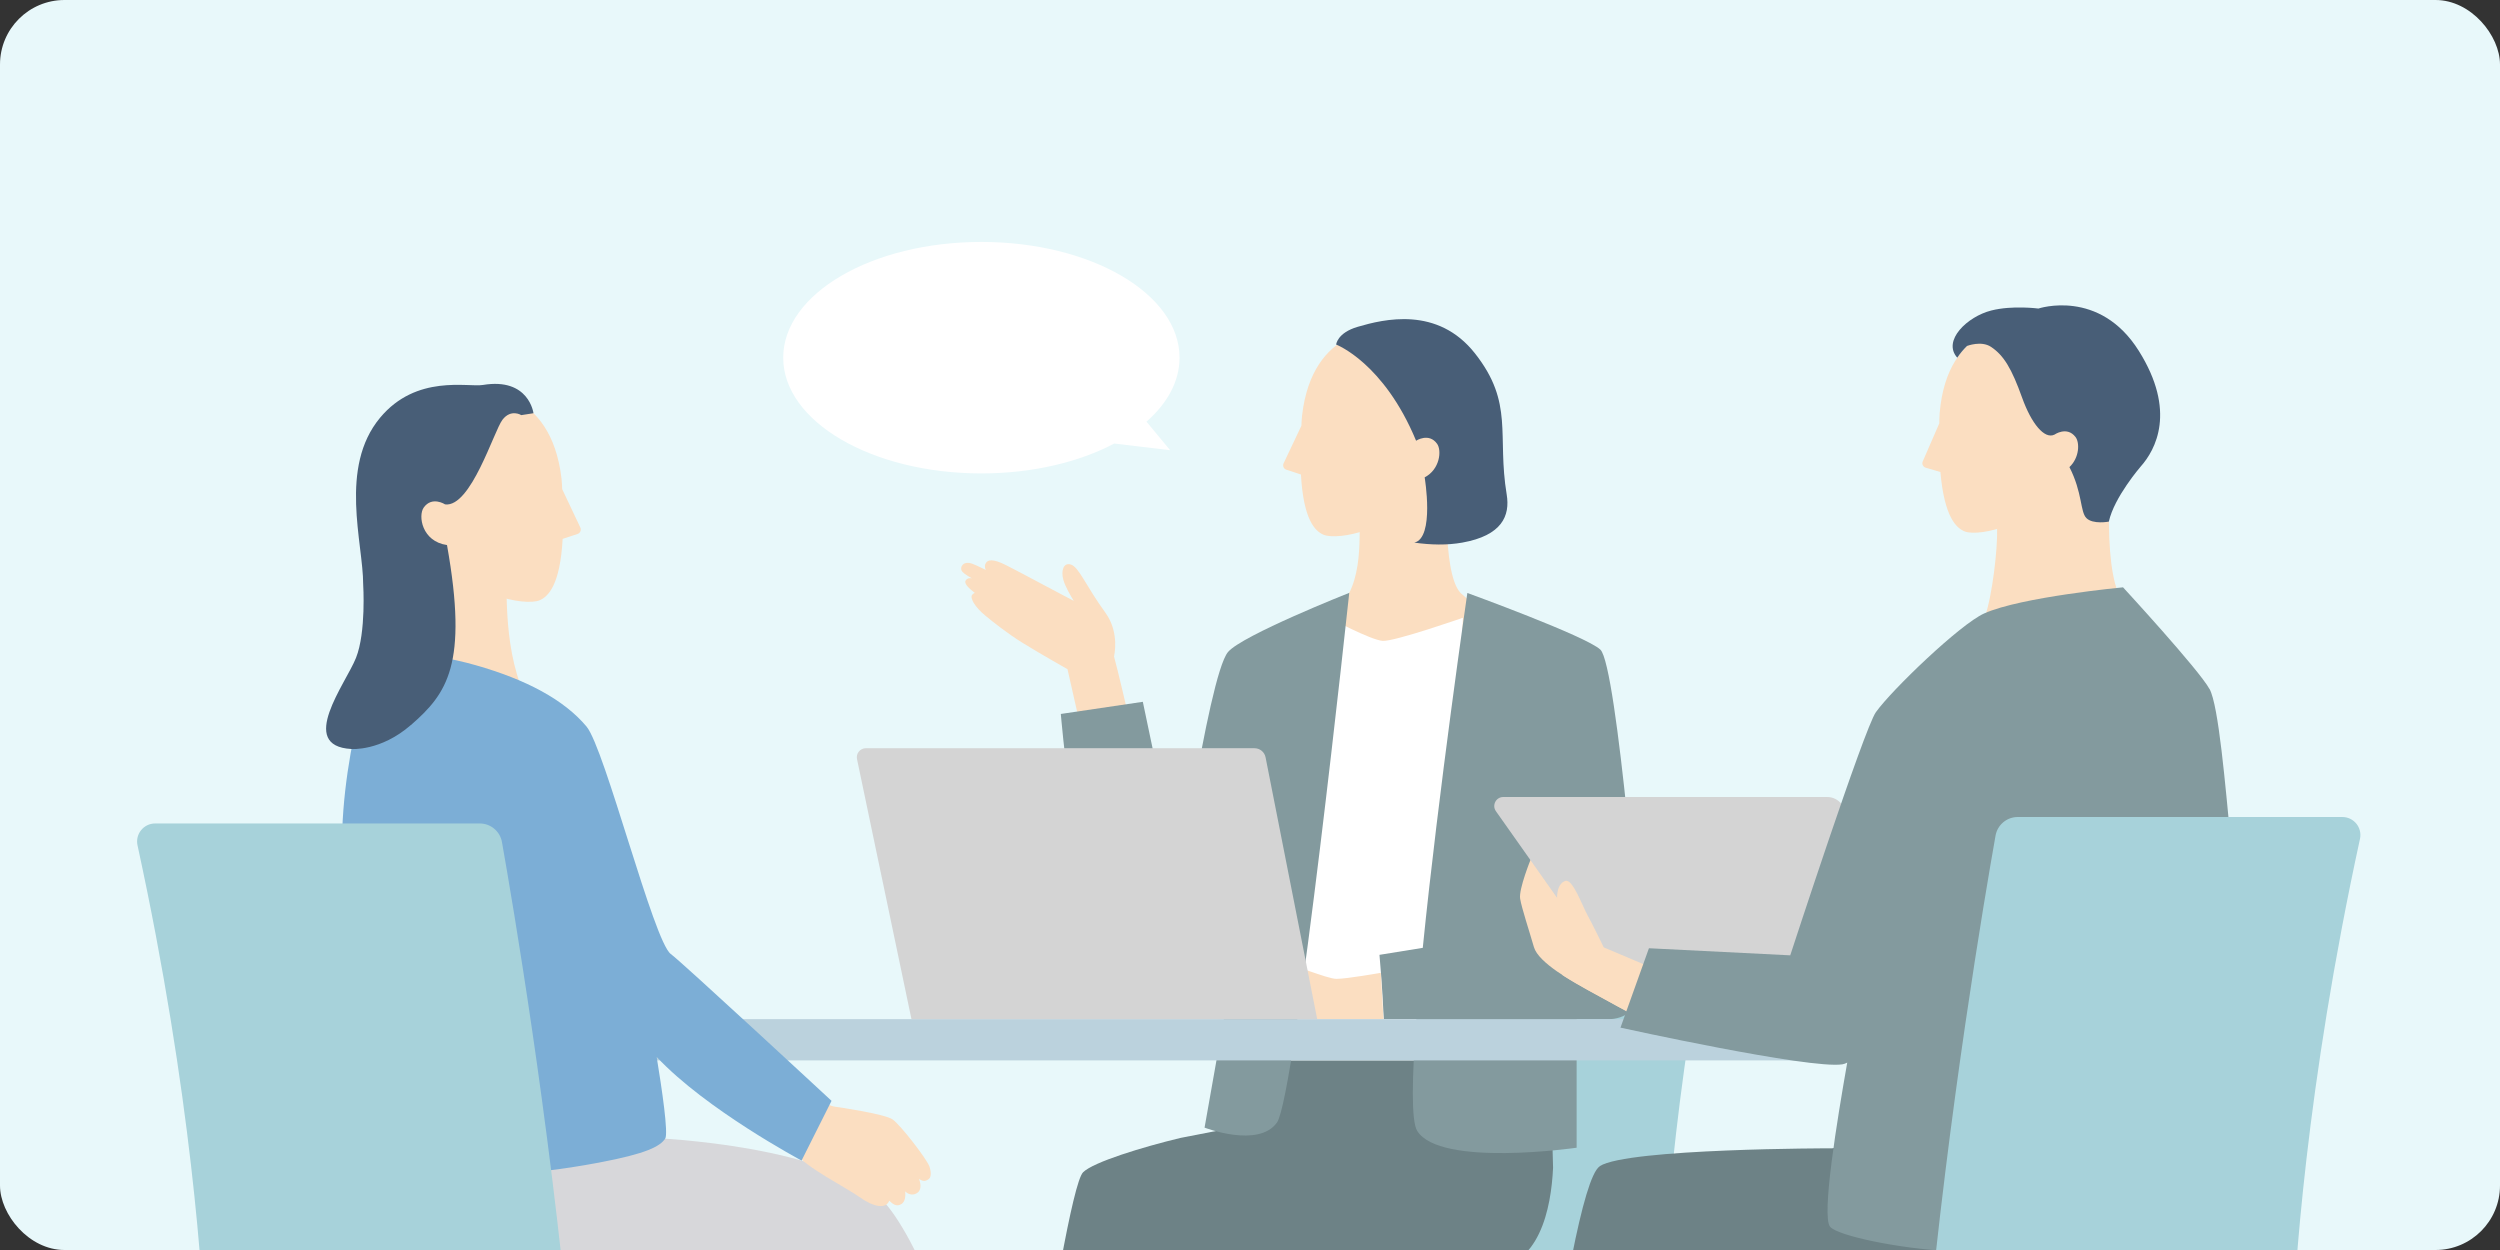 <svg width="310" height="155" viewBox="0 0 310 155" fill="none" xmlns="http://www.w3.org/2000/svg">
<rect x="0" y="0" width="310" height="155" fill="#333333" stroke="none"/>
<g clip-path="url(#clip0_182_12688)">
<rect width="310" height="155" rx="8" fill="#E8F8FA"/>
<path d="M120.537 69.893C120.851 70 121.484 70.297 122.245 70.672C122.027 70.297 122.184 69.933 122.184 69.933C122.441 69.339 123.164 69.277 124.771 70.089C125.756 70.588 127.711 71.624 129.072 72.352C130.141 72.928 132.067 73.942 133.143 74.508C132.801 73.942 132.09 72.76 131.849 71.881C131.541 70.745 131.883 69.714 132.79 70.005C133.803 70.33 134.643 72.643 137.074 75.981C138.877 78.461 138.138 81.395 138.138 81.395C138.552 82.868 139.862 88.496 139.862 88.496L133.831 89.437L132.37 82.98C132.37 82.98 129.088 81.127 126.848 79.744C124.821 78.489 123.124 77.106 122.223 76.373C120.823 75.236 120.241 74.105 120.554 73.746C120.655 73.629 120.761 73.556 120.879 73.522C120.196 73.007 119.518 72.374 119.731 72.005C119.905 71.708 120.196 71.657 120.504 71.708C119.692 71.249 119.333 70.963 119.233 70.745C119.025 70.291 119.445 69.518 120.537 69.893Z" fill="#FBDEC1"/>
<path d="M141.71 87.023L131.541 88.53C131.541 88.53 133.26 108.594 135.651 110.582C138.043 112.57 146.655 110.582 146.655 110.582L141.71 87.023Z" fill="#839A9E"/>
<path d="M206.115 161.698C206.395 154.396 207.738 132.164 214.184 102.547C214.475 101.214 213.456 99.948 212.09 99.948H173.562C172.263 99.948 171.149 100.878 170.925 102.16C169.615 109.552 165.375 134.505 162.788 161.933C162.671 163.188 163.662 164.274 164.922 164.274H203.443C204.883 164.274 206.07 163.137 206.12 161.698H206.115Z" fill="#A7D2DA"/>
<path d="M192.059 125.668H155.279L152.921 139.83L146.386 141.101C141.699 142.227 135.567 144.097 134.302 145.363C131.776 147.888 123.169 211.346 123.169 211.346C123.169 211.346 126.148 213.586 133.736 212.242C133.736 212.242 140.994 165.27 141.94 161.373L143.782 160.796C140.781 180.603 137.236 212.13 137.236 212.13C142.164 214.23 148.593 212.953 148.593 212.953C148.593 212.953 158.661 166.726 160.834 157.358H184.387C190.933 157.358 192.35 149.747 192.58 144.808L192.065 125.668H192.059Z" fill="#6D8286"/>
<path d="M181.111 73.528L185.165 77.095L169.133 88.317L162.71 76.72C168.836 76.104 168.551 68.214 168.607 65.632V58.705H179.515C179.515 58.705 178.681 70.946 181.111 73.528Z" fill="#FBDEC1"/>
<path d="M181.397 76.602C181.397 76.602 172.935 79.558 171.457 79.469C169.979 79.374 164.799 76.602 164.799 76.602L158.404 131.492H178.933L181.402 76.602H181.397Z" fill="white"/>
<path d="M175.226 60.508C173.294 65.738 165.879 67.037 164.132 66.314C163.057 65.872 161.624 64.427 161.316 58.839L159.507 58.245C159.176 58.139 159.02 57.769 159.165 57.456L161.372 52.796C161.394 52.382 161.405 51.962 161.456 51.525C162.749 40.359 171.463 40.88 171.463 40.88C171.463 40.88 179.196 40.454 181.352 48.462C183.676 57.103 175.226 60.513 175.226 60.513V60.508Z" fill="#FBDEC1"/>
<path d="M149.377 139.83C149.377 139.83 156.057 142.401 158.342 139.197C160.632 135.994 167.307 73.511 167.307 73.511C167.307 73.511 153.985 78.786 152.266 80.858C149.763 83.876 145.384 115 145.384 115L153.459 116.697L149.365 139.83H149.377Z" fill="#839A9E"/>
<path d="M203.511 120.209C203.511 120.209 200.554 82.516 198.443 80.551C196.645 78.871 181.951 73.528 181.951 73.528C181.951 73.528 178.373 98.151 176.424 117.532L171.054 118.4C171.054 118.4 171.418 122.331 171.586 126.374H175.629C175.08 133.604 174.974 138.996 175.73 140.223C178.535 144.781 195.503 142.317 195.503 142.317V126.374H199.714C204.457 126.027 203.516 120.203 203.516 120.203L203.511 120.209Z" fill="#839A9E"/>
<path d="M171.222 120.628C171.222 120.628 167.028 121.378 165.734 121.378C164.44 121.378 160.246 119.407 158.398 119.407C156.55 119.407 152.664 122.672 152.048 123.478C151.432 124.285 150.625 126.379 150.967 126.379H171.547L171.222 120.634V120.628Z" fill="#FBDEC1"/>
<path d="M165.689 42.728C165.689 42.728 171.586 44.963 175.595 54.65C175.595 54.65 177.18 53.609 178.199 55.031C178.793 55.86 178.552 58.206 176.659 59.192C176.659 59.192 177.919 66.713 175.371 67.284C177.421 67.575 179.42 67.62 181.318 67.284C186.246 66.404 187.271 63.957 186.829 61.309C185.608 53.939 187.769 50.019 182.909 43.837C178.266 37.929 171.58 39.581 168.366 40.522C165.807 41.267 165.683 42.723 165.683 42.723L165.689 42.728Z" fill="#485E77"/>
<path d="M233.459 131.491H28.447C27.036 131.491 25.888 130.349 25.888 128.932C25.888 127.521 27.031 126.373 28.447 126.373H233.459C234.87 126.373 236.018 127.515 236.018 128.932C236.018 130.343 234.876 131.491 233.459 131.491Z" fill="#BBD2DD"/>
<path d="M113.022 126.374L106.269 94.13C106.123 93.435 106.655 92.78 107.366 92.78H155.559C156.225 92.78 156.802 93.251 156.931 93.911L163.332 126.374H113.028H113.022Z" fill="#D4D4D4"/>
<path d="M263.256 74.441C262.22 73.41 261.531 69.95 261.503 64.68L261.021 56.6L247.38 57.042L247.643 65.733C247.688 68.023 247.106 73.618 246.109 76.58L245.392 82.191L253.579 87.5L263.944 82.269L263.256 74.435V74.441Z" fill="#FBDEC1"/>
<path d="M254.565 59.758C252.795 65.044 245.431 66.579 243.662 65.912C242.575 65.504 241.097 64.103 240.61 58.532L238.784 57.994C238.454 57.899 238.28 57.529 238.42 57.216L240.475 52.489C240.487 52.075 240.475 51.655 240.52 51.218C241.461 40.013 250.191 40.259 250.191 40.259C250.191 40.259 257.908 39.587 260.316 47.522C262.909 56.084 254.57 59.758 254.57 59.758H254.565Z" fill="#FBDEC1"/>
<path d="M256.609 57.921C257.852 56.756 257.902 54.892 257.365 54.191C256.301 52.803 254.75 53.895 254.75 53.895C253.512 54.499 251.899 52.528 250.751 49.336C249.446 45.697 248.472 44.067 246.882 43.009C245.672 42.208 243.914 42.897 243.914 42.897C243.488 43.311 243.079 43.793 242.699 44.352C240.817 42.241 243.947 39.251 246.921 38.501C249.547 37.834 252.762 38.26 252.762 38.26C252.762 38.26 260.333 35.723 265.216 43.513C269.892 50.966 267.316 55.76 265.434 57.865C265.434 57.865 262.141 61.679 261.497 64.68C261.497 64.68 259.515 65.061 258.709 64.238C257.93 63.448 258.238 61.102 256.609 57.921Z" fill="#485E77"/>
<path d="M198.37 144.601C201.808 142.384 227.192 142.39 227.192 142.39L240.218 140.301H273.386L273.862 146.701C273.862 146.701 276.443 162.314 257.645 164.251C249.67 165.355 220.898 161.972 209.525 160.511L201.119 210.484C201.119 210.484 193.347 211.363 187.478 208.798C187.478 208.798 194.209 147.295 198.376 144.613L198.37 144.601Z" fill="#6D8286"/>
<path d="M198.857 117.476C198.857 117.476 197.502 114.664 196.847 113.483C196.192 112.301 195.01 108.936 194.097 109.233C193.464 109.434 193.112 110.173 193.073 111.165L189.841 106.477C189.841 106.477 188.301 110.252 188.497 111.439C188.693 112.626 189.64 115.471 190.205 117.436C190.771 119.402 195.01 121.715 196.886 122.768C198.762 123.815 202.654 125.915 202.654 125.915L204.272 119.772L198.857 117.481V117.476Z" fill="#FBDEC1"/>
<path d="M226.565 98.828H186.409C185.501 98.828 184.97 99.853 185.496 100.592L201.993 123.96C202.424 124.571 203.13 124.923 203.875 124.907L243.897 123.977C244.799 123.955 245.308 122.93 244.776 122.196L228.38 99.746C227.96 99.17 227.288 98.828 226.571 98.828H226.565Z" fill="#D4D4D4"/>
<path d="M193.717 120.886C194.892 121.653 196.102 122.319 196.892 122.762C198.768 123.809 202.66 125.909 202.66 125.909L204.278 119.766L198.863 117.475C198.863 117.475 197.508 114.664 196.852 113.483C196.197 112.301 195.016 108.936 194.103 109.232C193.19 109.529 192.837 110.924 193.229 112.632C193.621 114.334 193.884 116.081 193.884 116.081L193.728 120.891L193.717 120.886Z" fill="#FBDEC1"/>
<path d="M273.979 85.439C272.669 83.042 263.256 72.828 263.256 72.828C263.256 72.828 250.589 74.021 246.042 76.065C243.057 77.403 234.579 85.545 232.608 88.312C231.163 90.339 221.99 118.461 221.99 118.461L204.468 117.582L200.94 127.427C200.94 127.427 224.381 132.595 228.447 131.979C228.648 131.951 228.85 131.867 229.057 131.761C227.831 138.722 225.826 150.857 226.941 152.128C227.943 153.27 235.749 154.86 241.545 155.118C245.969 155.314 273.235 155.482 274.59 152.15C275.945 148.824 276.684 105.05 276.684 105.05C275.923 97.187 275.111 87.494 273.985 85.433L273.979 85.439Z" fill="#839A9E"/>
<path d="M284.211 165.802C284.502 158.175 285.907 134.953 292.638 104.019C292.941 102.625 291.877 101.309 290.449 101.309H250.202C248.842 101.309 247.683 102.283 247.447 103.616C246.081 111.338 241.651 137.405 238.947 166.049C238.824 167.359 239.86 168.496 241.175 168.496H281.411C282.917 168.496 284.149 167.309 284.211 165.802Z" fill="#A7D2DA"/>
<path d="M108.464 147.95C99.745 141.555 79.664 141.051 79.664 141.051L49.458 139.203C49.458 139.203 48.915 142.07 48.596 144.781C47.42 154.754 48.148 158.915 52.017 161.323C55.797 163.675 66.168 164.963 78.163 164.425C79.944 169.258 83.377 181.37 86.322 208.188C86.322 208.188 108.464 212.494 130.343 205.046C130.343 205.046 117.183 154.351 108.464 147.961V147.95Z" fill="#D7D7DA"/>
<path d="M115.145 146.22C115.688 145.828 115.245 144.635 115.245 144.635C114.921 143.722 111.684 139.511 110.687 138.811C109.69 138.111 103.682 137.249 103.609 137.243C102.08 137.137 95.523 132.981 95.523 132.981L91.832 138.565C91.832 138.565 97.584 141.314 98.67 142.988C99.756 144.663 104.942 147.261 106.566 148.426C108.234 149.624 109.83 150.005 110.267 148.885C110.648 149.238 111.146 149.731 111.807 149.283C112.289 148.958 112.289 148.185 112.244 147.732C112.619 148.124 113.291 148.308 113.823 147.855C114.338 147.418 114.103 146.556 113.963 146.175C114.467 146.544 114.781 146.483 115.15 146.214L115.145 146.22Z" fill="#FBDEC1"/>
<path d="M49.744 81.127L45.689 84.694L61.722 95.916L67.91 90.008C62.853 85.875 62.864 75.818 62.808 73.231V66.304H51.34C51.34 66.304 52.174 78.545 49.744 81.127Z" fill="#FBDEC1"/>
<path d="M55.585 68.516C57.556 73.847 65.11 75.175 66.896 74.441C67.994 73.987 69.456 72.515 69.769 66.82L71.611 66.215C71.947 66.103 72.11 65.728 71.959 65.408L69.713 60.66C69.691 60.24 69.68 59.809 69.629 59.366C68.313 47.976 59.426 48.508 59.426 48.508C59.426 48.508 51.541 48.071 49.341 56.236C46.972 65.044 55.59 68.522 55.59 68.522L55.585 68.516Z" fill="#FBDEC1"/>
<path d="M99.392 143.913L103.111 136.504C103.111 136.504 84.552 119.296 83.181 118.299C81.053 116.759 75.005 92.808 72.731 90.093C69.942 86.761 65.244 84.269 59 82.488C52.684 80.685 46.725 80.763 46.725 80.763C46.725 80.763 41.674 94.539 42.492 107.917C43.024 116.636 46.149 140.559 47.302 142.311C48.456 144.064 55.461 147.704 74.26 144.165C80.145 143.056 81.842 142.16 82.486 141.186C82.895 140.564 82.077 135.015 81.428 131.061C87.543 137.596 99.392 143.907 99.392 143.907V143.913Z" fill="#7CAED6"/>
<path d="M50.953 89.908C55.433 85.999 58.076 82.432 55.428 67.587C52.309 67.144 51.821 63.941 52.544 62.933C53.58 61.483 55.198 62.547 55.198 62.547C58.401 62.933 61.24 53.441 62.304 52.052C63.368 50.664 64.639 51.476 64.639 51.476L66.151 51.24C66.151 51.24 65.597 46.783 59.88 47.735C58.032 48.043 51.642 46.38 47.129 51.8C41.999 57.966 45.034 67.329 45.034 72.453C45.034 72.453 45.415 78.383 44.144 81.575C42.873 84.772 36.83 92.506 43.567 92.876C43.567 92.876 47.185 93.183 50.948 89.902L50.953 89.908Z" fill="#485E77"/>
<path d="M25.48 166.603C25.188 158.976 23.783 135.753 17.052 104.819C16.749 103.425 17.813 102.109 19.241 102.109H59.487C60.848 102.109 62.007 103.084 62.243 104.416C63.609 112.139 68.038 138.206 70.743 166.849C70.866 168.16 69.831 169.296 68.514 169.296H28.279C26.773 169.296 25.541 168.109 25.48 166.603Z" fill="#A7D2DA"/>
<path d="M121.691 30C135.265 30 146.263 36.423 146.263 44.352C146.263 47.287 144.751 50.014 142.164 52.287L145.098 55.826L138.166 54.998C133.809 57.299 128.03 58.705 121.691 58.705C108.117 58.705 97.119 52.282 97.119 44.352C97.119 36.423 108.117 30 121.691 30Z" fill="white"/>
</g>
<defs>
<clipPath id="clip0_182_12688">
<rect width="310" height="155" rx="8" fill="white"/>
</clipPath>
</defs>
</svg>
